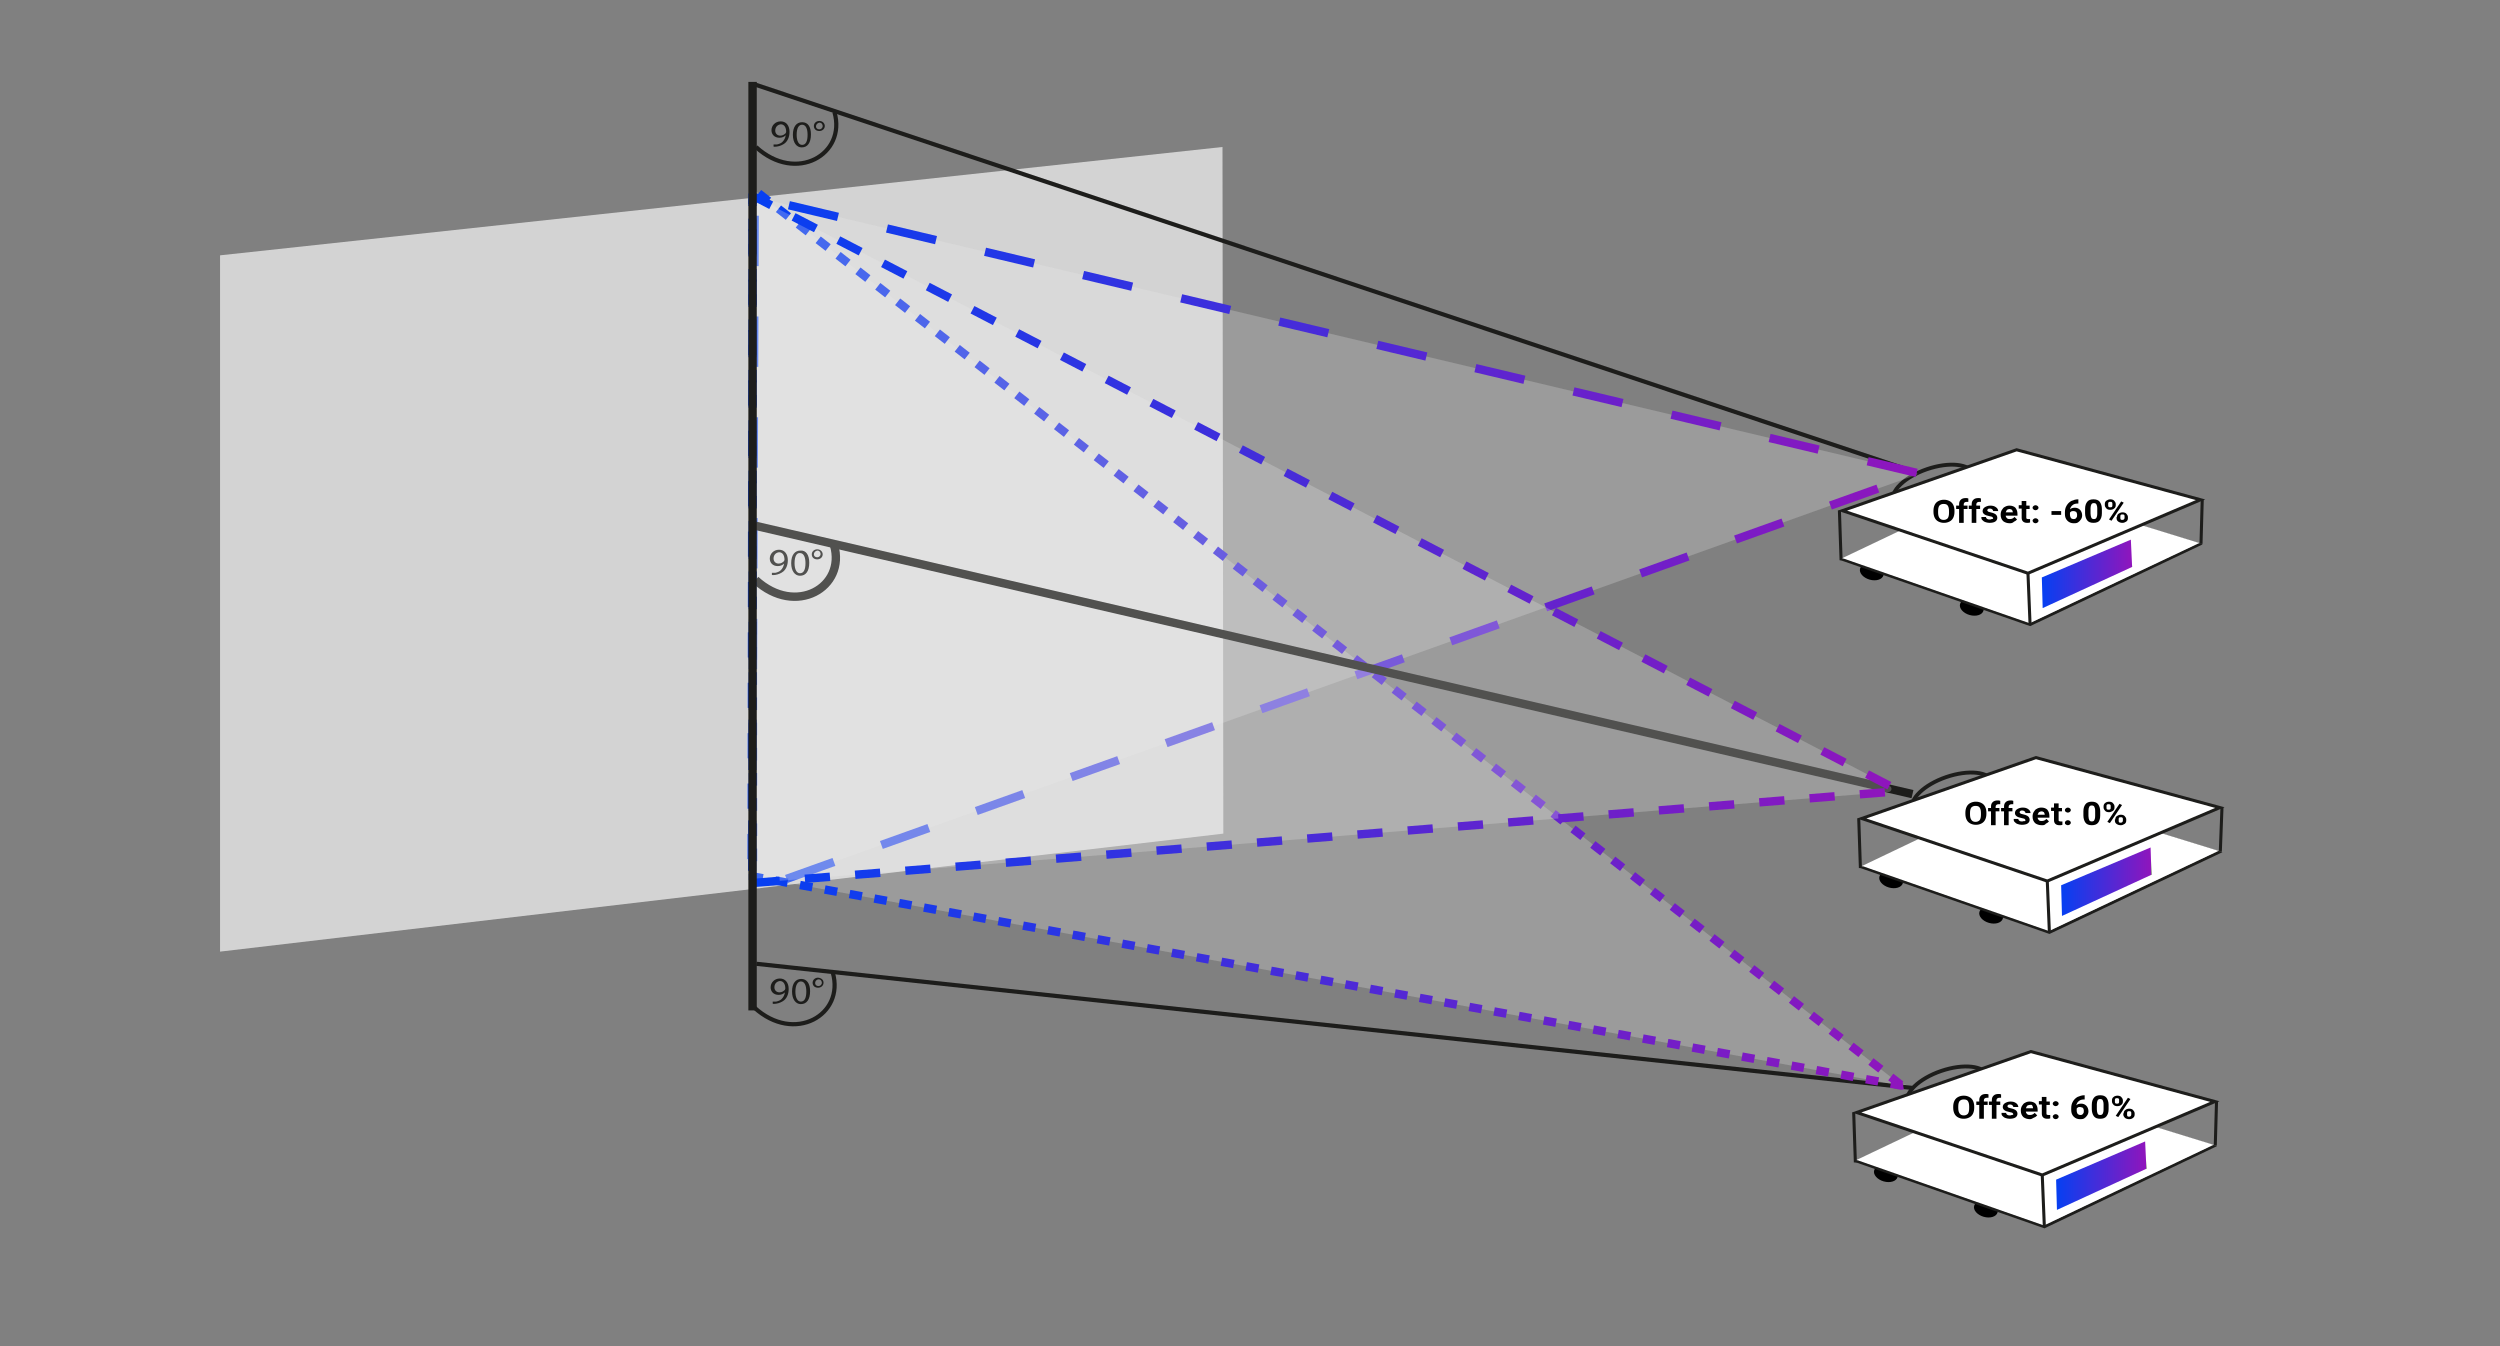 <?xml version="1.0" encoding="utf-8"?>
<!-- Generator: Adobe Illustrator 26.3.1, SVG Export Plug-In . SVG Version: 6.00 Build 0)  -->
<svg version="1.1" id="Ebene_1" xmlns="http://www.w3.org/2000/svg" xmlns:xlink="http://www.w3.org/1999/xlink" x="0px" y="0px"
	 viewBox="0 0 595.3 320.6" style="enable-background:new 0 0 595.3 320.6;" xml:space="preserve">
<rect x="0" y="0" width="595.3" height="320.6" fill="#808080" stroke="none"/>
<style type="text/css">
	.st0{fill:#D3D3D3;}
	.st1{fill:none;stroke:#1D1D1B;stroke-width:0.73;stroke-miterlimit:10;}
	.st2{fill:none;stroke:#1D1D1B;stroke-miterlimit:10;}
	.st3{fill:#1D1D1B;}
	.st4{fill:none;stroke:#1D1D1B;stroke-width:0.929;stroke-miterlimit:10;}
	.st5{fill:#FFFFFF;}
	.st6{fill:#FFFFFF;stroke:#1D1D1B;stroke-width:0.73;stroke-miterlimit:10;}
	.st7{fill:url(#SVGID_1_);}
	
		.st8{fill:#ECECEC;fill-opacity:0.25;stroke:url(#SVGID_00000034080751177052231080000004432773734309198484_);stroke-width:2;stroke-miterlimit:10;stroke-dasharray:12;}
	.st9{fill:url(#SVGID_00000013161810407929221120000004200927967608854661_);}
	.st10{fill:url(#SVGID_00000119115094750992716310000002359037540548401822_);}
	
		.st11{fill:#ECECEC;fill-opacity:0.25;stroke:url(#SVGID_00000132072330110359406770000012817831332980654485_);stroke-width:2;stroke-miterlimit:10;stroke-dasharray:3;}
	.st12{fill:none;stroke:#1D1D1B;stroke-width:2;stroke-miterlimit:10;}
	
		.st13{fill:#ECECEC;fill-opacity:0.25;stroke:url(#SVGID_00000182528811388040815500000007319184587585406109_);stroke-width:2;stroke-miterlimit:10;stroke-dasharray:6;}
</style>
<polygon class="st0" points="291.3,198.5 52.4,226.6 52.4,60.8 291.1,35 "/>
<g>
	<ellipse transform="matrix(0.276 -0.961 0.961 0.276 191.777 527.013)" cx="445.8" cy="136.2" rx="1.9" ry="2.9"/>
	<ellipse transform="matrix(0.276 -0.961 0.961 0.276 200.947 555.994)" cx="469.6" cy="144.6" rx="1.9" ry="2.9"/>
	<polygon class="st1" points="439.1,133.3 476.8,115.3 523.5,129.7 483.4,148.7 	"/>
	<line class="st2" x1="179.4" y1="20" x2="455.4" y2="112.2"/>
	<path class="st2" d="M180,35c9.6,8.8,21.6,1.7,18.7-8.3"/>
	<g>
		<path class="st3" d="M184.3,34.4c0.2,0,0.4,0,0.7,0c0.5-0.1,1-0.3,1.3-0.6c0.4-0.4,0.7-0.9,0.8-1.6h0c-0.4,0.4-0.9,0.6-1.5,0.6
			c-1.2,0-1.9-0.8-1.9-1.8c0-1.1,0.9-2.1,2.2-2.1s2.1,1,2.1,2.5c0,1.3-0.5,2.2-1.1,2.7c-0.5,0.4-1.2,0.7-1.9,0.8
			c-0.3,0-0.6,0.1-0.8,0V34.4z M184.6,31.1c0,0.7,0.5,1.2,1.2,1.2c0.6,0,1-0.3,1.3-0.6c0-0.1,0.1-0.2,0.1-0.3c0-1-0.4-1.8-1.3-1.8
			C185.2,29.7,184.6,30.2,184.6,31.1z"/>
		<path class="st3" d="M193.1,32c0,2-0.8,3.1-2.2,3.1c-1.2,0-2.1-1.1-2.1-3c0-2,0.9-3,2.2-3C192.4,29.1,193.1,30.2,193.1,32z
			 M189.7,32.1c0,1.5,0.5,2.4,1.3,2.4c0.9,0,1.3-0.9,1.3-2.4c0-1.4-0.4-2.4-1.3-2.4C190.2,29.7,189.7,30.5,189.7,32.1z"/>
		<path class="st3" d="M196.4,30c0,0.7-0.6,1.2-1.3,1.2c-0.8,0-1.3-0.5-1.3-1.2c0-0.7,0.6-1.2,1.3-1.2
			C195.9,28.8,196.4,29.4,196.4,30z M194.3,30.1c0,0.4,0.3,0.7,0.8,0.7c0.4,0,0.8-0.3,0.8-0.8c0-0.3-0.2-0.8-0.8-0.8
			C194.6,29.3,194.3,29.7,194.3,30.1z"/>
	</g>
	<line class="st1" x1="438" y1="121.6" x2="438.4" y2="133.4"/>
	<line class="st1" x1="524.4" y1="118.9" x2="524.1" y2="129.5"/>
	
		<ellipse transform="matrix(0.946 -0.324 0.324 0.946 -12.772 155.505)" class="st4" cx="460.4" cy="116.1" rx="10.1" ry="4.7"/>
	<polygon class="st5" points="438.7,132.9 476.7,114.8 523.7,129.3 483.3,148.4 	"/>
	<polygon class="st6" points="438.7,121.6 480.2,107.1 524,119 482.9,136.5 	"/>
	<line class="st1" x1="482.9" y1="136.5" x2="483.4" y2="148.7"/>
	<linearGradient id="SVGID_1_" gradientUnits="userSpaceOnUse" x1="486.169" y1="136.625" x2="507.681" y2="136.625">
		<stop  offset="0" style="stop-color:#0540F2"/>
		<stop  offset="1" style="stop-color:#9015BC"/>
		<stop  offset="1" style="stop-color:#000000"/>
	</linearGradient>
	<polygon class="st7" points="507.4,128.5 486.2,137.5 486.4,144.8 507.7,135 	"/>
	
		<linearGradient id="SVGID_00000115496995788851829420000001399309715593823927_" gradientUnits="userSpaceOnUse" x1="178.203" y1="129.441" x2="457.584" y2="129.441">
		<stop  offset="0" style="stop-color:#0540F2"/>
		<stop  offset="1" style="stop-color:#9015BC"/>
		<stop  offset="1" style="stop-color:#000000"/>
	</linearGradient>
	
		<path style="fill:#ECECEC;fill-opacity:0.25;stroke:url(#SVGID_00000115496995788851829420000001399309715593823927_);stroke-width:2;stroke-miterlimit:10;stroke-dasharray:12;" d="
		M456.4,112.6l-276-65.5c0,0-0.7,3.2-0.7,3.3l-0.6,160c0.7,0.5,1,0.7,1.7,1.2L456.5,113C456.6,112.9,456.6,112.6,456.4,112.6z"/>
	<g>
		<ellipse transform="matrix(0.276 -0.961 0.961 0.276 124.676 584.518)" cx="450.4" cy="209.5" rx="1.9" ry="2.9"/>
		<ellipse transform="matrix(0.276 -0.961 0.961 0.276 133.846 613.498)" cx="474.2" cy="217.9" rx="1.9" ry="2.9"/>
		<polygon class="st1" points="443.8,206.6 481.5,188.6 528.2,203 488,222 		"/>
		<line class="st1" x1="442.6" y1="194.9" x2="443" y2="206.7"/>
		<line class="st1" x1="529.1" y1="192.2" x2="528.7" y2="202.8"/>
		<ellipse transform="matrix(0.946 -0.324 0.324 0.946 -36.284 160.964)" class="st4" cx="465" cy="189.4" rx="10.1" ry="4.7"/>
		<polygon class="st5" points="443.4,206.2 481.3,188.1 528.3,202.6 487.9,221.7 		"/>
		<polygon class="st6" points="443.3,194.9 484.8,180.4 528.6,192.3 487.5,209.8 		"/>
		<line class="st1" x1="487.5" y1="209.8" x2="488" y2="222"/>
		
			<linearGradient id="SVGID_00000145738123020066106470000007978335658290759853_" gradientUnits="userSpaceOnUse" x1="490.796" y1="209.926" x2="512.308" y2="209.926">
			<stop  offset="0" style="stop-color:#0540F2"/>
			<stop  offset="1" style="stop-color:#9015BC"/>
			<stop  offset="1" style="stop-color:#000000"/>
		</linearGradient>
		<polygon style="fill:url(#SVGID_00000145738123020066106470000007978335658290759853_);" points="512.1,201.8 490.8,210.8 
			491,218.1 512.3,208.3 		"/>
	</g>
	<g>
		<ellipse transform="matrix(0.276 -0.961 0.961 0.276 56.482 634.026)" cx="449.2" cy="279.5" rx="1.9" ry="2.9"/>
		<ellipse transform="matrix(0.276 -0.961 0.961 0.276 65.653 663.007)" cx="473" cy="287.9" rx="1.9" ry="2.9"/>
		<polygon class="st1" points="442.5,276.6 480.2,258.6 526.9,273 486.8,292.1 		"/>
		<line class="st1" x1="441.4" y1="264.9" x2="441.8" y2="276.8"/>
		<line class="st1" x1="527.8" y1="262.2" x2="527.5" y2="272.8"/>
		
			<ellipse transform="matrix(0.946 -0.324 0.324 0.946 -59.052 164.347)" class="st4" cx="463.8" cy="259.4" rx="10.1" ry="4.7"/>
		<polygon class="st5" points="442.1,276.2 480.1,258.1 527.1,272.6 486.7,291.8 		"/>
		<polygon class="st6" points="442.1,264.9 483.6,250.4 527.4,262.3 486.3,279.8 		"/>
		<line class="st1" x1="486.3" y1="279.8" x2="486.8" y2="292.1"/>
		
			<linearGradient id="SVGID_00000081646801807782954120000010172670391437992835_" gradientUnits="userSpaceOnUse" x1="489.569" y1="279.955" x2="511.081" y2="279.955">
			<stop  offset="0" style="stop-color:#0540F2"/>
			<stop  offset="1" style="stop-color:#9015BC"/>
			<stop  offset="1" style="stop-color:#000000"/>
		</linearGradient>
		<polygon style="fill:url(#SVGID_00000081646801807782954120000010172670391437992835_);" points="510.8,271.8 489.6,280.9 
			489.8,288.1 511.1,278.3 		"/>
	</g>
</g>
<g>
	<line class="st2" x1="180.1" y1="229.5" x2="455.7" y2="259.1"/>
	<path class="st2" d="M179.6,239.9c9.6,8.8,21.6,1.7,18.7-8.3"/>
	<g>
		<path class="st3" d="M184.1,238.5c0.2,0,0.4,0,0.7,0c0.5-0.1,1-0.3,1.3-0.6c0.4-0.4,0.7-0.9,0.8-1.6h0c-0.4,0.4-0.9,0.6-1.5,0.6
			c-1.2,0-1.9-0.8-1.9-1.8c0-1.1,0.9-2.1,2.2-2.1s2.1,1,2.1,2.5c0,1.3-0.5,2.2-1.1,2.7c-0.5,0.4-1.2,0.7-1.9,0.8
			c-0.3,0-0.6,0.1-0.8,0V238.5z M184.4,235.1c0,0.7,0.5,1.2,1.2,1.2c0.6,0,1-0.3,1.3-0.6c0-0.1,0.1-0.2,0.1-0.3c0-1-0.4-1.8-1.3-1.8
			C184.9,233.7,184.4,234.3,184.4,235.1z"/>
		<path class="st3" d="M192.9,236c0,2-0.8,3.1-2.2,3.1c-1.2,0-2.1-1.1-2.1-3c0-2,0.9-3,2.2-3C192.1,233.1,192.9,234.2,192.9,236z
			 M189.4,236.1c0,1.5,0.5,2.4,1.3,2.4c0.9,0,1.3-0.9,1.3-2.4c0-1.4-0.4-2.4-1.3-2.4C190,233.7,189.4,234.5,189.4,236.1z"/>
		<path class="st3" d="M196.1,234c0,0.7-0.6,1.2-1.3,1.2c-0.8,0-1.3-0.5-1.3-1.2c0-0.7,0.6-1.2,1.3-1.2
			C195.7,232.9,196.1,233.4,196.1,234z M194.1,234.1c0,0.4,0.3,0.7,0.8,0.7c0.4,0,0.8-0.3,0.8-0.8c0-0.3-0.2-0.8-0.8-0.8
			C194.3,233.3,194.1,233.7,194.1,234.1z"/>
	</g>
	
		<linearGradient id="SVGID_00000143594076315118960520000016584272784397279877_" gradientUnits="userSpaceOnUse" x1="178.203" y1="151.254" x2="454.886" y2="151.254">
		<stop  offset="0" style="stop-color:#0540F2"/>
		<stop  offset="1" style="stop-color:#9015BC"/>
		<stop  offset="1" style="stop-color:#000000"/>
	</linearGradient>
	
		<path style="fill:#ECECEC;fill-opacity:0.25;stroke:url(#SVGID_00000143594076315118960520000016584272784397279877_);stroke-width:2;stroke-miterlimit:10;stroke-dasharray:3;" d="
		M452.6,258.3L179.2,44.9l0.1,163.8l273.4,49.8C454.2,258.3,454.3,258.1,452.6,258.3z"/>
</g>
<g>
	<line class="st12" x1="179.9" y1="125.2" x2="455.4" y2="189.1"/>
	<path class="st12" d="M179.9,138.1c9.6,8.8,21.6,1.7,18.7-8.3"/>
	<g>
		<path class="st3" d="M183.9,136.4c0.2,0,0.4,0,0.7,0c0.5-0.1,1-0.3,1.3-0.6c0.4-0.4,0.7-0.9,0.8-1.6h0c-0.4,0.4-0.9,0.6-1.5,0.6
			c-1.2,0-1.9-0.8-1.9-1.8c0-1.1,0.9-2.1,2.2-2.1s2.1,1,2.1,2.5c0,1.3-0.5,2.2-1.1,2.7c-0.5,0.4-1.2,0.7-1.9,0.8
			c-0.3,0-0.6,0.1-0.8,0V136.4z M184.2,133c0,0.7,0.5,1.2,1.2,1.2c0.6,0,1-0.3,1.3-0.6c0-0.1,0.1-0.2,0.1-0.3c0-1-0.4-1.8-1.3-1.8
			C184.7,131.6,184.2,132.2,184.2,133z"/>
		<path class="st3" d="M192.7,134c0,2-0.8,3.1-2.2,3.1c-1.2,0-2.1-1.1-2.1-3c0-2,0.9-3,2.2-3C191.9,131,192.7,132.1,192.7,134z
			 M189.2,134.1c0,1.5,0.5,2.4,1.3,2.4c0.9,0,1.3-0.9,1.3-2.4c0-1.4-0.4-2.4-1.3-2.4C189.7,131.6,189.2,132.5,189.2,134.1z"/>
		<path class="st3" d="M195.9,132c0,0.7-0.6,1.2-1.3,1.2c-0.8,0-1.3-0.5-1.3-1.2c0-0.7,0.6-1.2,1.3-1.2
			C195.4,130.8,195.9,131.4,195.9,132z M193.8,132c0,0.4,0.3,0.7,0.8,0.7c0.4,0,0.8-0.3,0.8-0.8c0-0.3-0.2-0.8-0.8-0.8
			C194.1,131.2,193.8,131.6,193.8,132z"/>
	</g>
	
		<linearGradient id="SVGID_00000140700176429600316750000008880565350302830259_" gradientUnits="userSpaceOnUse" x1="178.043" y1="128.665" x2="451.384" y2="128.665">
		<stop  offset="0" style="stop-color:#0540F2"/>
		<stop  offset="1" style="stop-color:#9015BC"/>
		<stop  offset="1" style="stop-color:#000000"/>
	</linearGradient>
	
		<path style="fill:#ECECEC;fill-opacity:0.25;stroke:url(#SVGID_00000140700176429600316750000008880565350302830259_);stroke-width:2;stroke-miterlimit:10;stroke-dasharray:6;" d="
		M449.9,187.1L180.4,47.2c-0.6-0.3-1.2,0.1-1.2,0.7L179,209.4c0,0.5,0.4,0.9,0.9,0.8l269.7-21.6
		C450.5,188.6,450.7,187.5,449.9,187.1z"/>
</g>
<g>
	<path d="M473,193.8c0,0.5-0.1,1-0.3,1.4c-0.2,0.4-0.5,0.7-0.9,0.9c-0.4,0.2-0.8,0.3-1.3,0.3c-0.5,0-0.9-0.1-1.3-0.3
		s-0.7-0.5-0.9-0.9c-0.2-0.4-0.3-0.9-0.3-1.4v-0.3c0-0.5,0.1-1,0.3-1.4c0.2-0.4,0.5-0.7,0.9-0.9c0.4-0.2,0.8-0.3,1.3-0.3
		s0.9,0.1,1.3,0.3s0.7,0.5,0.9,0.9c0.2,0.4,0.3,0.9,0.3,1.4V193.8z M471.7,193.6c0-0.6-0.1-1-0.3-1.3c-0.2-0.3-0.5-0.4-1-0.4
		c-0.4,0-0.7,0.1-1,0.4c-0.2,0.3-0.3,0.7-0.3,1.3v0.3c0,0.6,0.1,1,0.3,1.3s0.5,0.5,1,0.5c0.4,0,0.7-0.1,1-0.4
		c0.2-0.3,0.3-0.7,0.3-1.3V193.6z"/>
	<path d="M474.1,196.5v-3.3h-0.7v-0.8h0.7v-0.3c0-0.5,0.1-0.8,0.4-1.1c0.3-0.3,0.7-0.4,1.2-0.4c0.2,0,0.4,0,0.6,0.1l0,0.8
		c-0.1,0-0.2,0-0.4,0c-0.4,0-0.7,0.2-0.7,0.6v0.3h0.9v0.8h-0.9v3.3H474.1z"/>
	<path d="M477.2,196.5v-3.3h-0.7v-0.8h0.7v-0.3c0-0.5,0.1-0.8,0.4-1.1c0.3-0.3,0.7-0.4,1.2-0.4c0.2,0,0.4,0,0.6,0.1l0,0.8
		c-0.1,0-0.2,0-0.4,0c-0.4,0-0.7,0.2-0.7,0.6v0.3h0.9v0.8h-0.9v3.3H477.2z"/>
	<path d="M482.3,195.3c0-0.1-0.1-0.2-0.2-0.3c-0.1-0.1-0.4-0.1-0.7-0.2c-1.1-0.2-1.6-0.6-1.6-1.2c0-0.4,0.2-0.7,0.5-0.9
		c0.3-0.2,0.8-0.4,1.3-0.4c0.6,0,1,0.1,1.4,0.4s0.5,0.6,0.5,0.9h-1.2c0-0.2-0.1-0.3-0.2-0.4c-0.1-0.1-0.3-0.2-0.5-0.2
		c-0.2,0-0.4,0-0.5,0.1c-0.1,0.1-0.2,0.2-0.2,0.3c0,0.1,0.1,0.2,0.2,0.3s0.3,0.1,0.6,0.2c0.3,0.1,0.5,0.1,0.7,0.2
		c0.6,0.2,0.9,0.6,0.9,1.1c0,0.4-0.2,0.7-0.5,0.9s-0.8,0.3-1.4,0.3c-0.4,0-0.7-0.1-1-0.2c-0.3-0.1-0.5-0.3-0.7-0.5
		c-0.2-0.2-0.2-0.4-0.2-0.7h1.1c0,0.2,0.1,0.3,0.2,0.4c0.1,0.1,0.3,0.2,0.6,0.2c0.2,0,0.4,0,0.5-0.1
		C482.2,195.6,482.3,195.5,482.3,195.3z"/>
	<path d="M486.2,196.5c-0.7,0-1.2-0.2-1.6-0.5c-0.4-0.4-0.6-0.9-0.6-1.5v-0.1c0-0.4,0.1-0.8,0.3-1.1c0.2-0.3,0.4-0.6,0.7-0.7
		c0.3-0.2,0.7-0.3,1.1-0.3c0.6,0,1.1,0.2,1.4,0.5c0.3,0.4,0.5,0.8,0.5,1.5v0.4h-2.8c0,0.3,0.2,0.5,0.3,0.6c0.2,0.2,0.4,0.2,0.7,0.2
		c0.5,0,0.8-0.2,1.1-0.5l0.6,0.6c-0.2,0.2-0.4,0.4-0.7,0.5C486.9,196.5,486.6,196.5,486.2,196.5z M486.1,193.2
		c-0.2,0-0.4,0.1-0.6,0.2c-0.1,0.1-0.2,0.4-0.3,0.6h1.7V194c0-0.2-0.1-0.4-0.2-0.6C486.5,193.3,486.4,193.2,486.1,193.2z"/>
	<path d="M490.2,191.4v1h0.8v0.8h-0.8v2c0,0.2,0,0.3,0.1,0.3c0.1,0.1,0.2,0.1,0.4,0.1c0.1,0,0.2,0,0.4,0v0.8
		c-0.2,0.1-0.5,0.1-0.7,0.1c-0.8,0-1.3-0.4-1.3-1.2v-2.2h-0.7v-0.8h0.7v-1H490.2z"/>
	<path d="M491.7,192.9c0-0.2,0.1-0.3,0.2-0.4c0.1-0.1,0.3-0.2,0.5-0.2c0.2,0,0.4,0.1,0.5,0.2c0.1,0.1,0.2,0.2,0.2,0.4
		c0,0.2-0.1,0.3-0.2,0.4c-0.1,0.1-0.3,0.2-0.5,0.2c-0.2,0-0.4-0.1-0.5-0.2C491.7,193.2,491.7,193,491.7,192.9z M491.7,195.9
		c0-0.2,0.1-0.3,0.2-0.4c0.1-0.1,0.3-0.2,0.5-0.2c0.2,0,0.4,0.1,0.5,0.2c0.1,0.1,0.2,0.2,0.2,0.4c0,0.2-0.1,0.3-0.2,0.4
		c-0.1,0.1-0.3,0.2-0.5,0.2c-0.2,0-0.4-0.1-0.5-0.2C491.7,196.2,491.7,196.1,491.7,195.9z"/>
	<path d="M500.1,194.2c0,0.8-0.2,1.3-0.5,1.7c-0.3,0.4-0.8,0.6-1.5,0.6c-0.7,0-1.2-0.2-1.5-0.6c-0.3-0.4-0.5-1-0.5-1.7v-1
		c0-0.8,0.2-1.3,0.5-1.7s0.8-0.6,1.5-0.6s1.2,0.2,1.5,0.6c0.3,0.4,0.5,1,0.5,1.7V194.2z M498.9,193.1c0-0.5-0.1-0.8-0.2-1
		c-0.1-0.2-0.3-0.3-0.6-0.3c-0.3,0-0.5,0.1-0.6,0.3c-0.1,0.2-0.2,0.5-0.2,0.9v1.3c0,0.4,0.1,0.8,0.2,1c0.1,0.2,0.3,0.3,0.6,0.3
		c0.3,0,0.5-0.1,0.6-0.3c0.1-0.2,0.2-0.5,0.2-1V193.1z"/>
	<path d="M500.9,192c0-0.3,0.1-0.6,0.4-0.8c0.2-0.2,0.6-0.3,0.9-0.3c0.4,0,0.7,0.1,0.9,0.3c0.2,0.2,0.4,0.5,0.4,0.8v0.3
		c0,0.3-0.1,0.6-0.4,0.8s-0.6,0.3-0.9,0.3c-0.4,0-0.7-0.1-0.9-0.3c-0.2-0.2-0.4-0.5-0.4-0.8V192z M501.6,192.3c0,0.2,0,0.3,0.1,0.4
		c0.1,0.1,0.2,0.1,0.4,0.1s0.3,0,0.4-0.1s0.1-0.2,0.1-0.4V192c0-0.2,0-0.3-0.1-0.4c-0.1-0.1-0.2-0.1-0.4-0.1c-0.2,0-0.3,0-0.4,0.1
		c-0.1,0.1-0.1,0.2-0.1,0.4V192.3z M502.4,196l-0.6-0.3l2.9-4.3l0.6,0.3L502.4,196z M503.7,195.1c0-0.3,0.1-0.6,0.4-0.8
		s0.6-0.3,0.9-0.3c0.4,0,0.7,0.1,0.9,0.3c0.2,0.2,0.4,0.5,0.4,0.8v0.3c0,0.3-0.1,0.6-0.4,0.8s-0.6,0.3-0.9,0.3c-0.4,0-0.7-0.1-1-0.3
		s-0.4-0.5-0.4-0.8V195.1z M504.5,195.4c0,0.1,0,0.3,0.1,0.4c0.1,0.1,0.2,0.1,0.4,0.1c0.3,0,0.5-0.2,0.5-0.5v-0.3
		c0-0.2,0-0.3-0.1-0.4c-0.1-0.1-0.2-0.1-0.4-0.1s-0.3,0-0.4,0.1c-0.1,0.1-0.1,0.2-0.1,0.4V195.4z"/>
</g>
<g>
	<path d="M465.4,121.9c0,0.5-0.1,1-0.3,1.4c-0.2,0.4-0.5,0.7-0.9,0.9c-0.4,0.2-0.8,0.3-1.3,0.3c-0.5,0-0.9-0.1-1.3-0.3
		s-0.7-0.5-0.9-0.9c-0.2-0.4-0.3-0.9-0.3-1.4v-0.3c0-0.5,0.1-1,0.3-1.4c0.2-0.4,0.5-0.7,0.9-0.9c0.4-0.2,0.8-0.3,1.3-0.3
		s0.9,0.1,1.3,0.3s0.7,0.5,0.9,0.9c0.2,0.4,0.3,0.9,0.3,1.4V121.9z M464.1,121.7c0-0.6-0.1-1-0.3-1.3c-0.2-0.3-0.5-0.4-1-0.4
		c-0.4,0-0.7,0.1-1,0.4c-0.2,0.3-0.3,0.7-0.3,1.3v0.3c0,0.6,0.1,1,0.3,1.3s0.5,0.5,1,0.5c0.4,0,0.7-0.1,1-0.4
		c0.2-0.3,0.3-0.7,0.3-1.3V121.7z"/>
	<path d="M466.5,124.5v-3.3h-0.7v-0.8h0.7v-0.3c0-0.5,0.1-0.8,0.4-1.1c0.3-0.3,0.7-0.4,1.2-0.4c0.2,0,0.4,0,0.6,0.1l0,0.8
		c-0.1,0-0.2,0-0.4,0c-0.4,0-0.7,0.2-0.7,0.6v0.3h0.9v0.8h-0.9v3.3H466.5z"/>
	<path d="M469.5,124.5v-3.3h-0.7v-0.8h0.7v-0.3c0-0.5,0.1-0.8,0.4-1.1c0.3-0.3,0.7-0.4,1.2-0.4c0.2,0,0.4,0,0.6,0.1l0,0.8
		c-0.1,0-0.2,0-0.4,0c-0.4,0-0.7,0.2-0.7,0.6v0.3h0.9v0.8h-0.9v3.3H469.5z"/>
	<path d="M474.6,123.4c0-0.1-0.1-0.2-0.2-0.3c-0.1-0.1-0.4-0.1-0.7-0.2c-1.1-0.2-1.6-0.6-1.6-1.2c0-0.4,0.2-0.7,0.5-0.9
		c0.3-0.2,0.8-0.4,1.3-0.4c0.6,0,1,0.1,1.4,0.4s0.5,0.6,0.5,0.9h-1.2c0-0.2-0.1-0.3-0.2-0.4s-0.3-0.2-0.5-0.2c-0.2,0-0.4,0-0.5,0.1
		s-0.2,0.2-0.2,0.3c0,0.1,0.1,0.2,0.2,0.3c0.1,0.1,0.3,0.1,0.6,0.2c0.3,0.1,0.5,0.1,0.7,0.2c0.6,0.2,0.9,0.6,0.9,1.1
		c0,0.4-0.2,0.7-0.5,0.9c-0.3,0.2-0.8,0.3-1.4,0.3c-0.4,0-0.7-0.1-1-0.2c-0.3-0.1-0.5-0.3-0.7-0.5c-0.2-0.2-0.2-0.4-0.2-0.7h1.1
		c0,0.2,0.1,0.3,0.2,0.4s0.3,0.2,0.6,0.2c0.2,0,0.4,0,0.5-0.1C474.6,123.6,474.6,123.5,474.6,123.4z"/>
	<path d="M478.6,124.6c-0.7,0-1.2-0.2-1.6-0.5c-0.4-0.4-0.6-0.9-0.6-1.5v-0.1c0-0.4,0.1-0.8,0.3-1.1c0.2-0.3,0.4-0.6,0.7-0.7
		c0.3-0.2,0.7-0.3,1.1-0.3c0.6,0,1.1,0.2,1.4,0.5c0.3,0.4,0.5,0.8,0.5,1.5v0.4h-2.8c0,0.3,0.2,0.5,0.3,0.6c0.2,0.2,0.4,0.2,0.7,0.2
		c0.5,0,0.8-0.2,1.1-0.5l0.6,0.6c-0.2,0.2-0.4,0.4-0.7,0.5C479.3,124.5,479,124.6,478.6,124.6z M478.5,121.2c-0.2,0-0.4,0.1-0.6,0.2
		c-0.1,0.1-0.2,0.4-0.3,0.6h1.7V122c0-0.2-0.1-0.4-0.2-0.6C478.9,121.3,478.7,121.2,478.5,121.2z"/>
	<path d="M482.5,119.4v1h0.8v0.8h-0.8v2c0,0.2,0,0.3,0.1,0.3c0.1,0.1,0.2,0.1,0.4,0.1c0.1,0,0.2,0,0.4,0v0.8
		c-0.2,0.1-0.5,0.1-0.7,0.1c-0.8,0-1.3-0.4-1.3-1.2v-2.2h-0.7v-0.8h0.7v-1H482.5z"/>
	<path d="M484,120.9c0-0.2,0.1-0.3,0.2-0.4c0.1-0.1,0.3-0.2,0.5-0.2c0.2,0,0.4,0.1,0.5,0.2c0.1,0.1,0.2,0.2,0.2,0.4
		c0,0.2-0.1,0.3-0.2,0.4s-0.3,0.2-0.5,0.2c-0.2,0-0.4-0.1-0.5-0.2S484,121.1,484,120.9z M484,124c0-0.2,0.1-0.3,0.2-0.4
		c0.1-0.1,0.3-0.2,0.5-0.2c0.2,0,0.4,0.1,0.5,0.2c0.1,0.1,0.2,0.2,0.2,0.4c0,0.2-0.1,0.3-0.2,0.4s-0.3,0.2-0.5,0.2
		c-0.2,0-0.4-0.1-0.5-0.2S484,124.1,484,124z"/>
	<path d="M490.8,122.6h-2.3v-0.9h2.3V122.6z"/>
	<path d="M494.9,119v0.9h-0.1c-0.5,0-1,0.1-1.3,0.4c-0.3,0.2-0.5,0.6-0.6,1c0.3-0.3,0.7-0.4,1.2-0.4c0.5,0,0.9,0.2,1.2,0.5
		c0.3,0.3,0.5,0.8,0.5,1.3c0,0.4-0.1,0.7-0.3,1c-0.2,0.3-0.4,0.5-0.7,0.7c-0.3,0.2-0.7,0.2-1,0.2c-0.6,0-1.1-0.2-1.5-0.6
		c-0.4-0.4-0.6-0.9-0.6-1.6V122c0-0.6,0.1-1.1,0.4-1.6s0.6-0.8,1.1-1.1c0.5-0.2,1-0.4,1.6-0.4H494.9z M493.7,121.7
		c-0.2,0-0.4,0-0.5,0.1c-0.2,0.1-0.3,0.2-0.3,0.4v0.3c0,0.4,0.1,0.6,0.2,0.8s0.4,0.3,0.7,0.3c0.3,0,0.5-0.1,0.6-0.3
		c0.2-0.2,0.2-0.4,0.2-0.7c0-0.3-0.1-0.5-0.2-0.7C494.2,121.8,494,121.7,493.7,121.7z"/>
	<path d="M500.5,122.2c0,0.8-0.2,1.3-0.5,1.7c-0.3,0.4-0.8,0.6-1.5,0.6c-0.7,0-1.2-0.2-1.5-0.6c-0.3-0.4-0.5-1-0.5-1.7v-1
		c0-0.8,0.2-1.3,0.5-1.7c0.3-0.4,0.8-0.6,1.5-0.6s1.2,0.2,1.5,0.6c0.3,0.4,0.5,1,0.5,1.7V122.2z M499.4,121.1c0-0.5-0.1-0.8-0.2-1
		c-0.1-0.2-0.3-0.3-0.6-0.3c-0.3,0-0.5,0.1-0.6,0.3c-0.1,0.2-0.2,0.5-0.2,0.9v1.3c0,0.4,0.1,0.8,0.2,1c0.1,0.2,0.3,0.3,0.6,0.3
		c0.3,0,0.5-0.1,0.6-0.3c0.1-0.2,0.2-0.5,0.2-1V121.1z"/>
	<path d="M501.2,120c0-0.3,0.1-0.6,0.4-0.8s0.6-0.3,0.9-0.3c0.4,0,0.7,0.1,0.9,0.3c0.2,0.2,0.4,0.5,0.4,0.8v0.3
		c0,0.3-0.1,0.6-0.4,0.8c-0.2,0.2-0.6,0.3-0.9,0.3c-0.4,0-0.7-0.1-0.9-0.3c-0.2-0.2-0.4-0.5-0.4-0.8V120z M502,120.3
		c0,0.2,0,0.3,0.1,0.4c0.1,0.1,0.2,0.1,0.4,0.1s0.3,0,0.4-0.1c0.1-0.1,0.1-0.2,0.1-0.4V120c0-0.2,0-0.3-0.1-0.4s-0.2-0.1-0.4-0.1
		c-0.2,0-0.3,0-0.4,0.1s-0.1,0.2-0.1,0.4V120.3z M502.8,124l-0.6-0.3l2.9-4.3l0.6,0.3L502.8,124z M504.1,123.1
		c0-0.3,0.1-0.6,0.4-0.8s0.6-0.3,0.9-0.3c0.4,0,0.7,0.1,0.9,0.3c0.2,0.2,0.4,0.5,0.4,0.8v0.3c0,0.3-0.1,0.6-0.4,0.8
		s-0.6,0.3-0.9,0.3c-0.4,0-0.7-0.1-1-0.3s-0.4-0.5-0.4-0.8V123.1z M504.9,123.3c0,0.1,0,0.3,0.1,0.4c0.1,0.1,0.2,0.1,0.4,0.1
		c0.3,0,0.5-0.2,0.5-0.5v-0.3c0-0.2,0-0.3-0.1-0.4c-0.1-0.1-0.2-0.1-0.4-0.1c-0.2,0-0.3,0-0.4,0.1c-0.1,0.1-0.1,0.2-0.1,0.4V123.3z"
		/>
</g>
<g>
	<path d="M470.1,263.8c0,0.5-0.1,1-0.3,1.4c-0.2,0.4-0.5,0.7-0.9,0.9c-0.4,0.2-0.8,0.3-1.3,0.3c-0.5,0-0.9-0.1-1.3-0.3
		c-0.4-0.2-0.7-0.5-0.9-0.9c-0.2-0.4-0.3-0.9-0.3-1.4v-0.3c0-0.5,0.1-1,0.3-1.4c0.2-0.4,0.5-0.7,0.9-0.9c0.4-0.2,0.8-0.3,1.3-0.3
		s0.9,0.1,1.3,0.3c0.4,0.2,0.7,0.5,0.9,0.9c0.2,0.4,0.3,0.9,0.3,1.4V263.8z M468.9,263.5c0-0.6-0.1-1-0.3-1.3
		c-0.2-0.3-0.5-0.4-1-0.4c-0.4,0-0.7,0.1-1,0.4c-0.2,0.3-0.3,0.7-0.3,1.3v0.3c0,0.6,0.1,1,0.3,1.3c0.2,0.3,0.5,0.5,1,0.5
		c0.4,0,0.7-0.1,1-0.4c0.2-0.3,0.3-0.7,0.3-1.3V263.5z"/>
	<path d="M471.3,266.4v-3.3h-0.7v-0.8h0.7V262c0-0.5,0.1-0.8,0.4-1.1c0.3-0.3,0.7-0.4,1.2-0.4c0.2,0,0.4,0,0.6,0.1l0,0.8
		c-0.1,0-0.2,0-0.4,0c-0.4,0-0.7,0.2-0.7,0.6v0.3h0.9v0.8h-0.9v3.3H471.3z"/>
	<path d="M474.3,266.4v-3.3h-0.7v-0.8h0.7V262c0-0.5,0.1-0.8,0.4-1.1c0.3-0.3,0.7-0.4,1.2-0.4c0.2,0,0.4,0,0.6,0.1l0,0.8
		c-0.1,0-0.2,0-0.4,0c-0.4,0-0.7,0.2-0.7,0.6v0.3h0.9v0.8h-0.9v3.3H474.3z"/>
	<path d="M479.4,265.3c0-0.1-0.1-0.2-0.2-0.3c-0.1-0.1-0.4-0.1-0.7-0.2c-1.1-0.2-1.6-0.6-1.6-1.2c0-0.4,0.2-0.7,0.5-0.9
		c0.3-0.2,0.8-0.4,1.3-0.4c0.6,0,1,0.1,1.4,0.4c0.3,0.2,0.5,0.6,0.5,0.9h-1.2c0-0.2-0.1-0.3-0.2-0.4c-0.1-0.1-0.3-0.2-0.5-0.2
		c-0.2,0-0.4,0-0.5,0.1c-0.1,0.1-0.2,0.2-0.2,0.3c0,0.1,0.1,0.2,0.2,0.3c0.1,0.1,0.3,0.1,0.6,0.2s0.5,0.1,0.7,0.2
		c0.6,0.2,0.9,0.6,0.9,1.1c0,0.4-0.2,0.7-0.5,0.9c-0.3,0.2-0.8,0.3-1.4,0.3c-0.4,0-0.7-0.1-1-0.2s-0.5-0.3-0.7-0.5
		c-0.2-0.2-0.2-0.4-0.2-0.7h1.1c0,0.2,0.1,0.3,0.2,0.4s0.3,0.2,0.6,0.2c0.2,0,0.4,0,0.5-0.1C479.4,265.5,479.4,265.4,479.4,265.3z"
		/>
	<path d="M483.4,266.5c-0.7,0-1.2-0.2-1.6-0.5c-0.4-0.4-0.6-0.9-0.6-1.5v-0.1c0-0.4,0.1-0.8,0.3-1.1c0.2-0.3,0.4-0.6,0.7-0.7
		c0.3-0.2,0.7-0.3,1.1-0.3c0.6,0,1.1,0.2,1.4,0.5c0.3,0.4,0.5,0.8,0.5,1.5v0.4h-2.8c0,0.3,0.2,0.5,0.3,0.6c0.2,0.2,0.4,0.2,0.7,0.2
		c0.5,0,0.8-0.2,1.1-0.5l0.6,0.6c-0.2,0.2-0.4,0.4-0.7,0.5S483.8,266.5,483.4,266.5z M483.3,263.1c-0.2,0-0.4,0.1-0.6,0.2
		c-0.1,0.1-0.2,0.4-0.3,0.6h1.7v-0.1c0-0.2-0.1-0.4-0.2-0.6S483.5,263.1,483.3,263.1z"/>
	<path d="M487.3,261.3v1h0.8v0.8h-0.8v2c0,0.2,0,0.3,0.1,0.3c0.1,0.1,0.2,0.1,0.4,0.1c0.1,0,0.2,0,0.4,0v0.8
		c-0.2,0.1-0.5,0.1-0.7,0.1c-0.8,0-1.3-0.4-1.3-1.2v-2.2h-0.7v-0.8h0.7v-1H487.3z"/>
	<path d="M488.8,262.8c0-0.2,0.1-0.3,0.2-0.4c0.1-0.1,0.3-0.2,0.5-0.2c0.2,0,0.4,0.1,0.5,0.2c0.1,0.1,0.2,0.2,0.2,0.4
		c0,0.2-0.1,0.3-0.2,0.4s-0.3,0.2-0.5,0.2c-0.2,0-0.4-0.1-0.5-0.2S488.8,263,488.8,262.8z M488.8,265.9c0-0.2,0.1-0.3,0.2-0.4
		c0.1-0.1,0.3-0.2,0.5-0.2c0.2,0,0.4,0.1,0.5,0.2c0.1,0.1,0.2,0.2,0.2,0.4c0,0.2-0.1,0.3-0.2,0.4s-0.3,0.2-0.5,0.2
		c-0.2,0-0.4-0.1-0.5-0.2S488.8,266,488.8,265.9z"/>
	<path d="M496.4,260.9v0.9h-0.1c-0.5,0-1,0.1-1.3,0.4c-0.3,0.2-0.5,0.6-0.6,1c0.3-0.3,0.7-0.4,1.2-0.4c0.5,0,0.9,0.2,1.2,0.5
		s0.5,0.8,0.5,1.3c0,0.4-0.1,0.7-0.3,1c-0.2,0.3-0.4,0.5-0.7,0.7c-0.3,0.2-0.7,0.2-1,0.2c-0.6,0-1.1-0.2-1.5-0.6s-0.6-0.9-0.6-1.6
		v-0.4c0-0.6,0.1-1.1,0.4-1.6s0.6-0.8,1.1-1.1c0.5-0.2,1-0.4,1.6-0.4H496.4z M495.3,263.6c-0.2,0-0.4,0-0.5,0.1
		c-0.2,0.1-0.3,0.2-0.3,0.4v0.3c0,0.4,0.1,0.6,0.2,0.8c0.2,0.2,0.4,0.3,0.7,0.3c0.3,0,0.5-0.1,0.6-0.3c0.2-0.2,0.2-0.4,0.2-0.7
		c0-0.3-0.1-0.5-0.2-0.7C495.7,263.7,495.5,263.6,495.3,263.6z"/>
	<path d="M502.1,264.1c0,0.8-0.2,1.3-0.5,1.7c-0.3,0.4-0.8,0.6-1.5,0.6c-0.7,0-1.2-0.2-1.5-0.6s-0.5-1-0.5-1.7v-1
		c0-0.8,0.2-1.3,0.5-1.7s0.8-0.6,1.5-0.6s1.2,0.2,1.5,0.6c0.3,0.4,0.5,1,0.5,1.7V264.1z M500.9,263c0-0.5-0.1-0.8-0.2-1
		c-0.1-0.2-0.3-0.3-0.6-0.3c-0.3,0-0.5,0.1-0.6,0.3c-0.1,0.2-0.2,0.5-0.2,0.9v1.3c0,0.4,0.1,0.8,0.2,1c0.1,0.2,0.3,0.3,0.6,0.3
		c0.3,0,0.5-0.1,0.6-0.3c0.1-0.2,0.2-0.5,0.2-1V263z"/>
	<path d="M502.9,262c0-0.3,0.1-0.6,0.4-0.8c0.2-0.2,0.6-0.3,0.9-0.3c0.4,0,0.7,0.1,0.9,0.3c0.2,0.2,0.4,0.5,0.4,0.8v0.3
		c0,0.3-0.1,0.6-0.4,0.8c-0.2,0.2-0.6,0.3-0.9,0.3c-0.4,0-0.7-0.1-0.9-0.3c-0.2-0.2-0.4-0.5-0.4-0.8V262z M503.6,262.3
		c0,0.2,0,0.3,0.1,0.4c0.1,0.1,0.2,0.1,0.4,0.1s0.3,0,0.4-0.1c0.1-0.1,0.1-0.2,0.1-0.4V262c0-0.2,0-0.3-0.1-0.4
		c-0.1-0.1-0.2-0.1-0.4-0.1c-0.2,0-0.3,0-0.4,0.1c-0.1,0.1-0.1,0.2-0.1,0.4V262.3z M504.4,266l-0.6-0.3l2.9-4.3l0.6,0.3L504.4,266z
		 M505.7,265.1c0-0.3,0.1-0.6,0.4-0.8c0.2-0.2,0.6-0.3,0.9-0.3c0.4,0,0.7,0.1,0.9,0.3c0.2,0.2,0.4,0.5,0.4,0.8v0.3
		c0,0.3-0.1,0.6-0.4,0.8c-0.2,0.2-0.6,0.3-0.9,0.3c-0.4,0-0.7-0.1-1-0.3c-0.2-0.2-0.4-0.5-0.4-0.8V265.1z M506.5,265.4
		c0,0.1,0,0.3,0.1,0.4c0.1,0.1,0.2,0.1,0.4,0.1c0.3,0,0.5-0.2,0.5-0.5v-0.3c0-0.2,0-0.3-0.1-0.4c-0.1-0.1-0.2-0.1-0.4-0.1
		s-0.3,0-0.4,0.1c-0.1,0.1-0.1,0.2-0.1,0.4V265.4z"/>
</g>
<line class="st12" x1="179.2" y1="19.5" x2="179.2" y2="240.6"/>
</svg>
